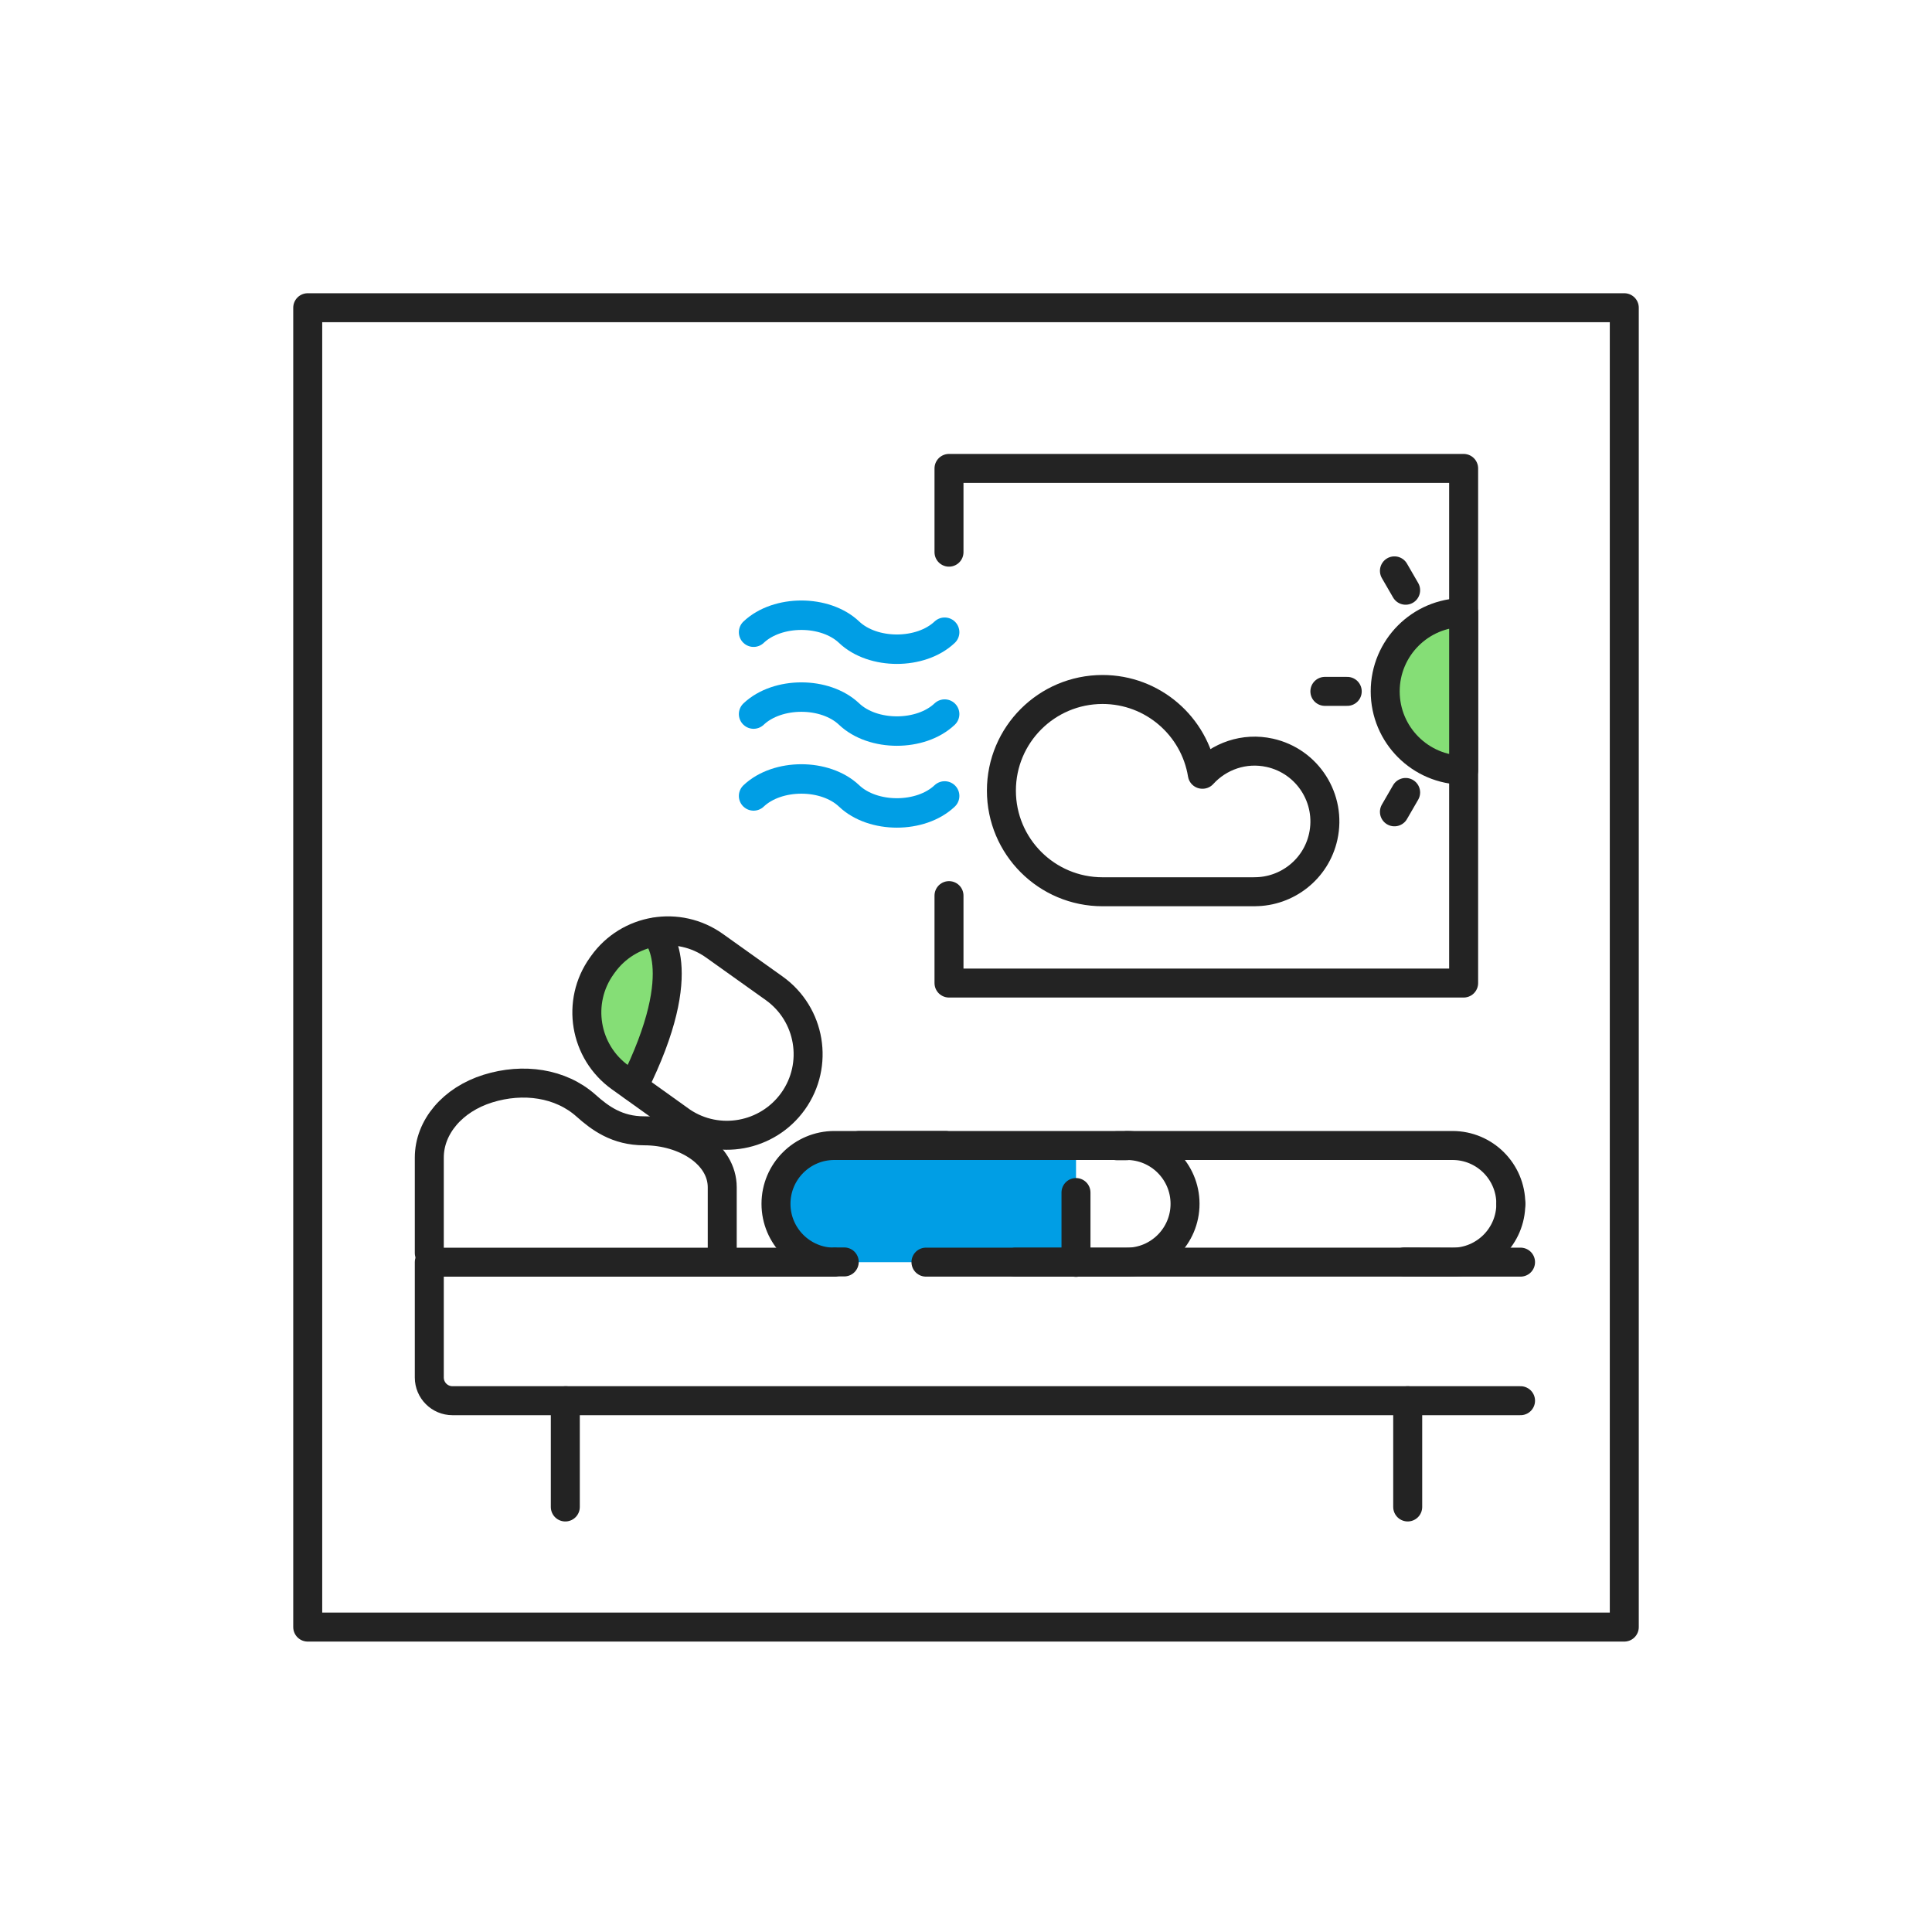 <svg width="400" height="400" viewBox="0 0 400 400" fill="none" xmlns="http://www.w3.org/2000/svg">
<path d="M336.291 63.711H63.711V336.871H336.291V63.711Z" stroke="#232323" stroke-width="6" stroke-miterlimit="10" stroke-linecap="round" stroke-linejoin="round"/>
<path d="M196.48 185.43V203.53H303.03V96.981H196.48V114.32" stroke="#232323" stroke-width="6" stroke-miterlimit="10" stroke-linecap="round" stroke-linejoin="round"/>
<path d="M156.021 164.791C160.971 160.101 170.861 160.101 175.801 164.791C180.741 169.481 190.631 169.481 195.581 164.791" stroke="#009EE5" stroke-width="6.095" stroke-linecap="round" stroke-linejoin="round"/>
<path d="M156.021 147.842C160.971 143.152 170.861 143.152 175.801 147.842C180.741 152.532 190.631 152.532 195.581 147.842" stroke="#009EE5" stroke-width="6.095" stroke-linecap="round" stroke-linejoin="round"/>
<path d="M156.021 130.892C160.971 126.202 170.861 126.202 175.801 130.892C180.741 135.582 190.631 135.582 195.581 130.892" stroke="#009EE5" stroke-width="6.095" stroke-linecap="round" stroke-linejoin="round"/>
<path d="M274.301 143.141H278.931" stroke="#232323" stroke-width="6" stroke-miterlimit="10" stroke-linecap="round" stroke-linejoin="round"/>
<path d="M288.701 168.08L291.021 164.07" stroke="#232323" stroke-width="6" stroke-miterlimit="10" stroke-linecap="round" stroke-linejoin="round"/>
<path d="M288.701 118.191L291.021 122.201" stroke="#232323" stroke-width="6" stroke-miterlimit="10" stroke-linecap="round" stroke-linejoin="round"/>
<path d="M303.031 126.82C294.051 126.86 286.791 134.15 286.791 143.14C286.791 152.13 294.051 159.41 303.031 159.46V126.82Z" fill="#85DE76" stroke="#232323" stroke-width="6" stroke-miterlimit="10" stroke-linecap="round" stroke-linejoin="round"/>
<path d="M262.89 155.86C257.61 154.69 252.38 156.56 248.98 160.3H248.93C247.31 150.35 238.68 142.75 228.27 142.75C216.71 142.75 207.33 152.12 207.33 163.69C207.33 175.25 216.7 184.63 228.27 184.63H259.52C259.54 184.63 259.56 184.63 259.58 184.63H259.75V184.62C266.43 184.63 272.46 180.01 273.96 173.22C275.69 165.37 270.74 157.6 262.89 155.86Z" stroke="#232323" stroke-width="6" stroke-miterlimit="10" stroke-linecap="round" stroke-linejoin="round"/>
<path d="M160.66 249.24C160.66 255.91 166.07 261.32 172.74 261.32H222.78V237.16H172.74C166.07 237.16 160.66 242.57 160.66 249.24Z" fill="#009EE5"/>
<path d="M312.801 249.24C312.801 242.57 307.391 237.16 300.721 237.16H283.001H177.891" stroke="#232323" stroke-width="6" stroke-miterlimit="10" stroke-linecap="round" stroke-linejoin="round"/>
<path d="M290.771 261.272L300.721 261.322C307.391 261.322 312.801 255.912 312.801 249.242" stroke="#232323" stroke-width="6" stroke-miterlimit="10" stroke-linecap="round" stroke-linejoin="round"/>
<path d="M174.79 261.27H172.74V261.32C166.07 261.32 160.66 255.91 160.66 249.24C160.66 242.57 166.07 237.16 172.74 237.16H180.51H195.76" stroke="#232323" stroke-width="6" stroke-miterlimit="10" stroke-linecap="round" stroke-linejoin="round"/>
<path d="M231.22 237.21H233.27V237.16C239.94 237.16 245.35 242.57 245.35 249.24C245.35 255.91 239.94 261.32 233.27 261.32H225.5H210.25" stroke="#232323" stroke-width="6" stroke-miterlimit="10" stroke-linecap="round" stroke-linejoin="round"/>
<path d="M128.672 223.07C121.202 217.72 119.472 207.28 124.812 199.79L124.852 199.74C127.272 196.38 130.832 194.04 134.872 193.17L135.672 193L136.142 193.67C136.922 194.79 138.212 197.38 138.092 202.17C137.952 207.96 135.832 215.14 131.772 223.52L131.132 224.84L128.672 223.07Z" fill="#85DE76"/>
<path d="M135.581 193.02C135.581 193.02 143.661 199.94 131.131 224.98" stroke="#232323" stroke-width="6" stroke-miterlimit="10" stroke-linecap="round" stroke-linejoin="round"/>
<path d="M117.131 290H93.681C91.031 290 88.881 287.85 88.881 285.2V261.32H172.741" stroke="#232323" stroke-width="6" stroke-miterlimit="10" stroke-linecap="round" stroke-linejoin="round"/>
<path d="M314.811 290H117.131" stroke="#232323" stroke-width="6" stroke-miterlimit="10" stroke-linecap="round" stroke-linejoin="round"/>
<path d="M191.711 261.312H314.811" stroke="#232323" stroke-width="6" stroke-miterlimit="10" stroke-linecap="round" stroke-linejoin="round"/>
<path d="M117.041 291.883V312.003" stroke="#232323" stroke-width="6" stroke-miterlimit="10" stroke-linecap="round" stroke-linejoin="round"/>
<path d="M291.451 290V312" stroke="#232323" stroke-width="6" stroke-miterlimit="10" stroke-linecap="round" stroke-linejoin="round"/>
<path d="M222.771 246.902V261.362" stroke="#232323" stroke-width="6" stroke-miterlimit="10" stroke-linecap="round" stroke-linejoin="round"/>
<path d="M88.881 259.423V239.673C88.881 233.343 93.701 227.663 101.011 225.383C108.321 223.103 116.071 224.223 121.331 228.913C124.231 231.503 127.761 234.123 133.371 234.123C141.831 234.123 149.531 238.983 149.531 245.823V259.423" stroke="#232323" stroke-width="6" stroke-miterlimit="10" stroke-linecap="round" stroke-linejoin="round"/>
<path d="M160.281 204.611L147.921 195.801C140.471 190.491 130.121 192.221 124.811 199.671L124.581 199.991C119.271 207.431 120.991 217.771 128.431 223.091L141.171 232.211C148.681 237.261 158.911 235.391 164.201 227.991C169.571 220.451 167.821 209.991 160.281 204.611Z" stroke="#232323" stroke-width="6" stroke-miterlimit="10" stroke-linecap="round" stroke-linejoin="round"/>
</svg>
